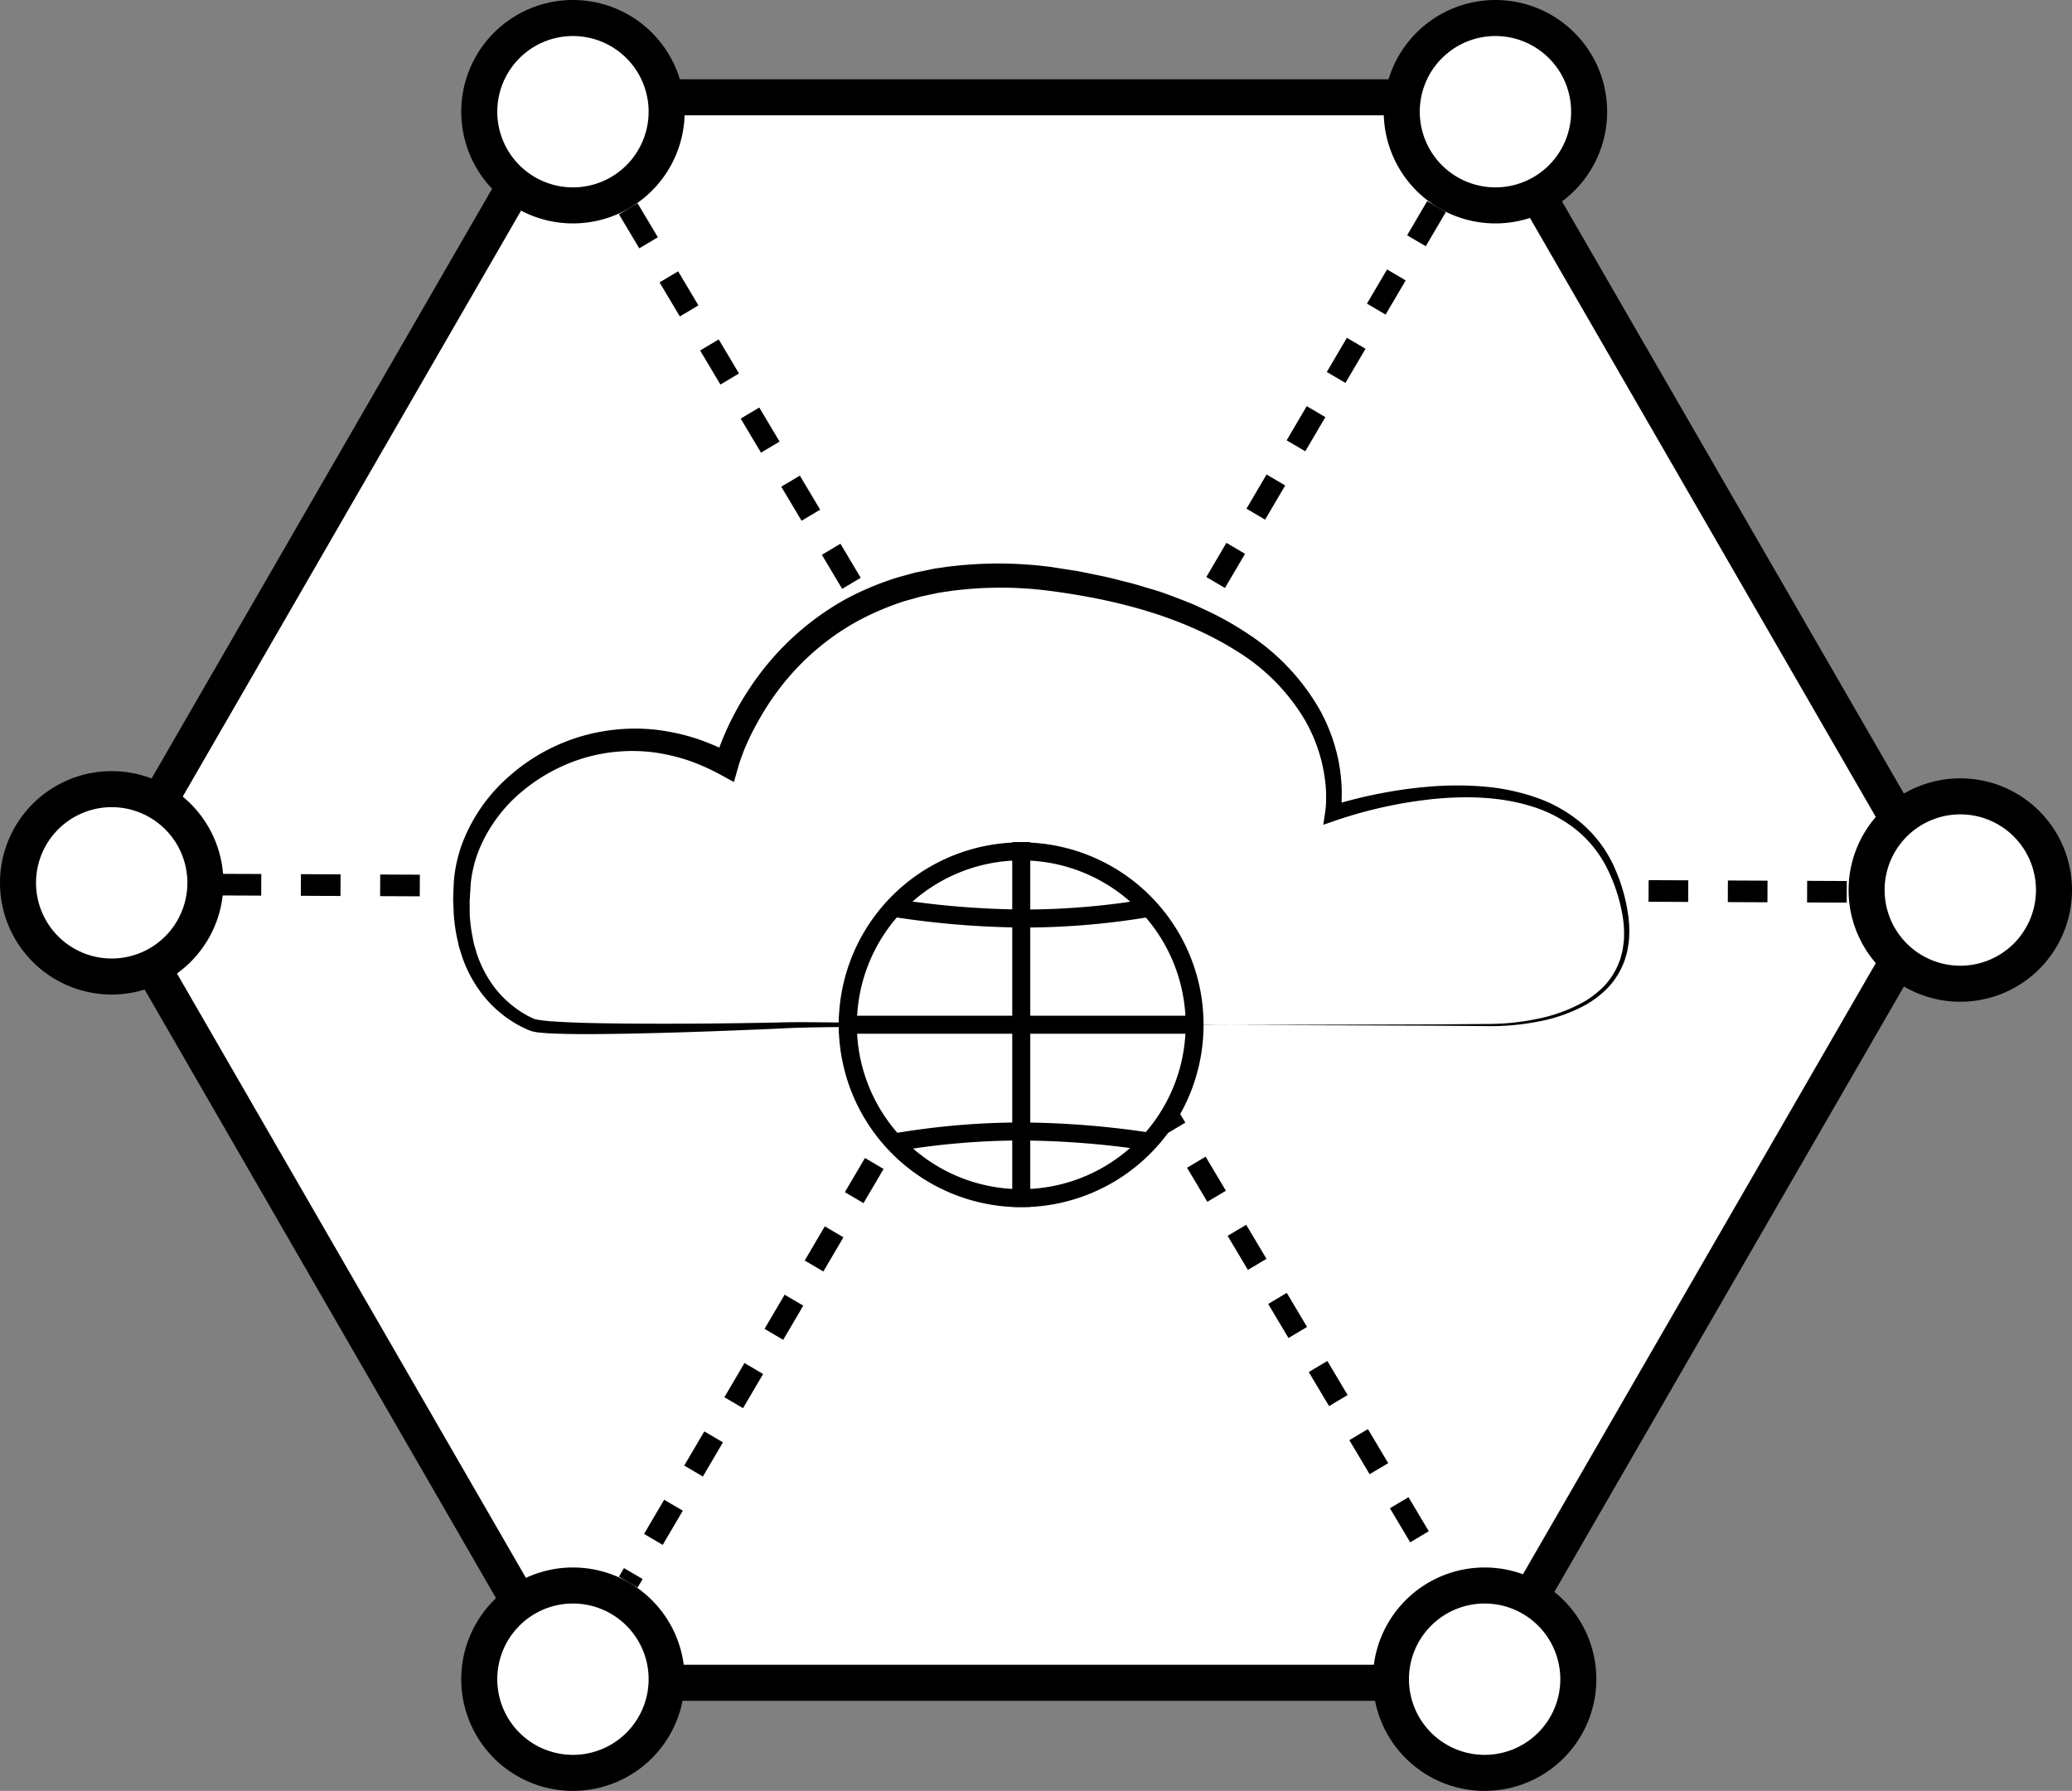 <?xml version="1.0" encoding="UTF-8"?> <svg xmlns="http://www.w3.org/2000/svg" id="Слой_1" data-name="Слой 1" viewBox="0 0 575 497"><rect x="0" y="0" width="575" height="497" fill="#808080" stroke="none"/><defs><style>.cls-1,.cls-2,.cls-3{fill:#fff;}.cls-2,.cls-3,.cls-4{stroke:#000;stroke-miterlimit:10;}.cls-2{stroke-width:6px;stroke-dasharray:11;}.cls-3,.cls-4{stroke-width:5px;}.cls-4{fill:none;}</style></defs><polygon class="cls-1" points="156.98 467 29.97 247 156.98 27 411.02 27 538.03 247 411.02 467 156.98 467"></polygon><path d="M1084.13,299l124.13,215L1084.13,729H835.87L711.74,514,835.87,299h248.26m5.77-10H830.1L700.19,514,830.1,739h259.8l129.91-225L1089.9,289Z" transform="translate(-676 -267)"></path><circle class="cls-1" cx="31" cy="245" r="26"></circle><path d="M707,491a21,21,0,1,1-21,21,21,21,0,0,1,21-21m0-10a31,31,0,1,0,31,31,31,31,0,0,0-31-31Z" transform="translate(-676 -267)"></path><circle class="cls-1" cx="159" cy="466" r="26"></circle><path d="M835,712a21,21,0,1,1-21,21,21,21,0,0,1,21-21m0-10a31,31,0,1,0,31,31,31,31,0,0,0-31-31Z" transform="translate(-676 -267)"></path><circle class="cls-1" cx="412" cy="466" r="26"></circle><path d="M1088,712a21,21,0,1,1-21,21,21,21,0,0,1,21-21m0-10a31,31,0,1,0,31,31,31,31,0,0,0-31-31Z" transform="translate(-676 -267)"></path><circle class="cls-1" cx="544" cy="247" r="26"></circle><path d="M1220,493a21,21,0,1,1-21,21,21,21,0,0,1,21-21m0-10a31,31,0,1,0,31,31,31,31,0,0,0-31-31Z" transform="translate(-676 -267)"></path><circle class="cls-1" cx="415" cy="31" r="26"></circle><path d="M1091,277a21,21,0,1,1-21,21,21,21,0,0,1,21-21m0-10a31,31,0,1,0,31,31,31,31,0,0,0-31-31Z" transform="translate(-676 -267)"></path><line class="cls-2" x1="61.5" y1="245.5" x2="513.5" y2="247.5"></line><line class="cls-2" x1="398.65" y1="57.33" x2="174.35" y2="439.07"></line><line class="cls-2" x1="174.35" y1="57.93" x2="399" y2="435"></line><circle class="cls-1" cx="159" cy="31" r="26"></circle><path d="M835,277a21,21,0,1,1-21,21,21,21,0,0,1,21-21m0-10a31,31,0,1,0,31,31,31,31,0,0,0-31-31Z" transform="translate(-676 -267)"></path><path class="cls-1" d="M1017.39,551.44h70.89s51.43,2.08,36.49-39.62-78.89-19.11-78.89-19.11,9.73-49.7-70.89-63.95-97.3,50.39-97.3,50.39c-34.75-19.11-70.9,4.87-73.33,32.67s13.55,37.18,19.46,39.62,75.07,0,75.07,0Z" transform="translate(-676 -267)"></path><path d="M1017.39,551.44l56.95-.16,14.24-.11a67.79,67.79,0,0,0,14.07-1.43,43.73,43.73,0,0,0,13.16-4.87,27.15,27.15,0,0,0,5.44-4.32,20.23,20.23,0,0,0,3.76-5.76l.63-1.6.44-1.67a10.74,10.74,0,0,0,.33-1.69c.07-.57.17-1.14.22-1.71a29.66,29.66,0,0,0-.34-6.91A47.07,47.07,0,0,0,1122,508a32.56,32.56,0,0,0-8.53-10.69,37,37,0,0,0-12.07-6.42c-8.8-2.82-18.3-3.05-27.56-2.16a124.42,124.42,0,0,0-27.26,6l-3.36,1.17.54-3.6a26.15,26.15,0,0,0,.25-3.2c0-1.11,0-2.22-.07-3.34a43.89,43.89,0,0,0-1-6.64,44.88,44.88,0,0,0-4.9-12.45,56.16,56.16,0,0,0-18.85-19c-15.42-9.71-33.9-14.38-52.14-16.73a105.12,105.12,0,0,0-27.34.08c-1.12.18-2.25.32-3.36.51l-3.32.71c-.55.12-1.11.22-1.66.36l-1.63.46c-1.08.31-2.17.59-3.25.93a78.6,78.6,0,0,0-12.37,5.3,69.44,69.44,0,0,0-20.54,17.18,75.14,75.14,0,0,0-7.5,11.25,65.41,65.41,0,0,0-3,6.07c-.46,1-.87,2.08-1.25,3.12s-.77,2.15-1,3.05l-1.16,4.06-3.67-2a61.07,61.07,0,0,0-9-4,53.39,53.39,0,0,0-9.57-2.23A47.27,47.27,0,0,0,838,477.38a48.74,48.74,0,0,0-17.25,9.36,41.73,41.73,0,0,0-11.65,15.7,34.61,34.61,0,0,0-2.44,9.46l-.32,5,0,2.51a23.2,23.2,0,0,0,.1,2.51,40.9,40.9,0,0,0,.67,4.95c.18.81.27,1.64.52,2.43l.7,2.38a33,33,0,0,0,4.46,8.75,29.14,29.14,0,0,0,7,6.84,25.83,25.83,0,0,0,4.28,2.42l.27.13.2,0a2.87,2.87,0,0,0,.44.12c.38.06.74.15,1.17.19.81.12,1.66.19,2.51.27,6.86.5,13.87.57,20.84.65,14,.11,27.94,0,41.92-.28,7-.22,14,0,21,0l21,.16C961.47,551.35,989.43,551.35,1017.39,551.44Zm0,0c-28,.09-55.92.08-83.88.37l-21,.17c-7,.09-14,.1-20.95.5-14,.6-28,1.13-42,1.39-7,.11-14,.23-21.09-.1-.89-.06-1.78-.11-2.7-.22-.45,0-1-.13-1.43-.2a5.67,5.67,0,0,1-.82-.2l-.44-.13-.32-.14a29.52,29.52,0,0,1-4.91-2.6,32.75,32.75,0,0,1-8.12-7.5,36.66,36.66,0,0,1-5.29-9.71l-.85-2.63c-.3-.87-.43-1.78-.65-2.67a45.29,45.29,0,0,1-.87-5.42,24.69,24.69,0,0,1-.19-2.72l-.12-2.72c0-1.81.12-3.62.2-5.44a39.17,39.17,0,0,1,2.49-10.85,46.8,46.8,0,0,1,12.62-18,52.75,52.75,0,0,1,19.1-10.94,53.53,53.53,0,0,1,22-2.15,60.09,60.09,0,0,1,10.86,2.36,66.72,66.72,0,0,1,10.17,4.37l-4.83,2.08c.38-1.38.74-2.48,1.18-3.68s.87-2.32,1.36-3.45q1.44-3.42,3.2-6.66a81.58,81.58,0,0,1,8.12-12.31,76.21,76.21,0,0,1,22.51-19,82.79,82.79,0,0,1,13.63-5.77c1.17-.37,2.37-.67,3.55-1l1.78-.49c.6-.15,1.2-.26,1.8-.39l3.61-.74c1.21-.21,2.42-.36,3.64-.54a111.6,111.6,0,0,1,29.1.06l7.15,1.12c2.37.44,4.71.95,7.06,1.43s4.68,1.14,7,1.7,4.63,1.35,6.94,2,4.58,1.54,6.84,2.4,4.52,1.74,6.71,2.81a85.83,85.83,0,0,1,12.78,7.08,61.5,61.5,0,0,1,20.07,21.35,49.42,49.42,0,0,1,5.06,13.93,48.09,48.09,0,0,1,.86,7.38c.06,1.24,0,2.49,0,3.73a30.22,30.22,0,0,1-.43,3.85l-2.81-2.43a122.26,122.26,0,0,1,14.07-3.55,121,121,0,0,1,14.32-1.93,88.75,88.75,0,0,1,14.49.06,58.7,58.7,0,0,1,14.26,3,39.5,39.5,0,0,1,12.73,7.21,35,35,0,0,1,8.81,11.64,49,49,0,0,1,4.09,13.88,32.21,32.21,0,0,1,.16,7.28c-.07.61-.19,1.21-.29,1.81a9.85,9.85,0,0,1-.39,1.79l-.52,1.76-.71,1.69a21.3,21.3,0,0,1-4.14,6,28.18,28.18,0,0,1-5.75,4.41,44.2,44.2,0,0,1-13.5,4.76,68,68,0,0,1-14.23,1.23l-14.23-.12Z" transform="translate(-676 -267)"></path><path class="cls-1" d="M959.41,599.5a48.12,48.12,0,1,1,48.11-48.12A48.17,48.17,0,0,1,959.41,599.5Z" transform="translate(-676 -267)"></path><path d="M959.41,505.77a45.62,45.62,0,1,1-45.62,45.61,45.66,45.66,0,0,1,45.62-45.61m0-5A50.62,50.62,0,1,0,1010,551.38a50.61,50.61,0,0,0-50.61-50.61Z" transform="translate(-676 -267)"></path><line class="cls-3" x1="232.86" y1="284.38" x2="332.78" y2="284.38"></line><line class="cls-3" x1="283.41" y1="233.7" x2="283.41" y2="334.93"></line><path class="cls-4" d="M923.9,584.1A209.55,209.55,0,0,1,959.41,581a244.61,244.61,0,0,1,36.62,3" transform="translate(-676 -267)"></path><path class="cls-4" d="M995.88,518.78a208.91,208.91,0,0,1-35.51,3.13,243.81,243.81,0,0,1-36.62-3" transform="translate(-676 -267)"></path></svg> 